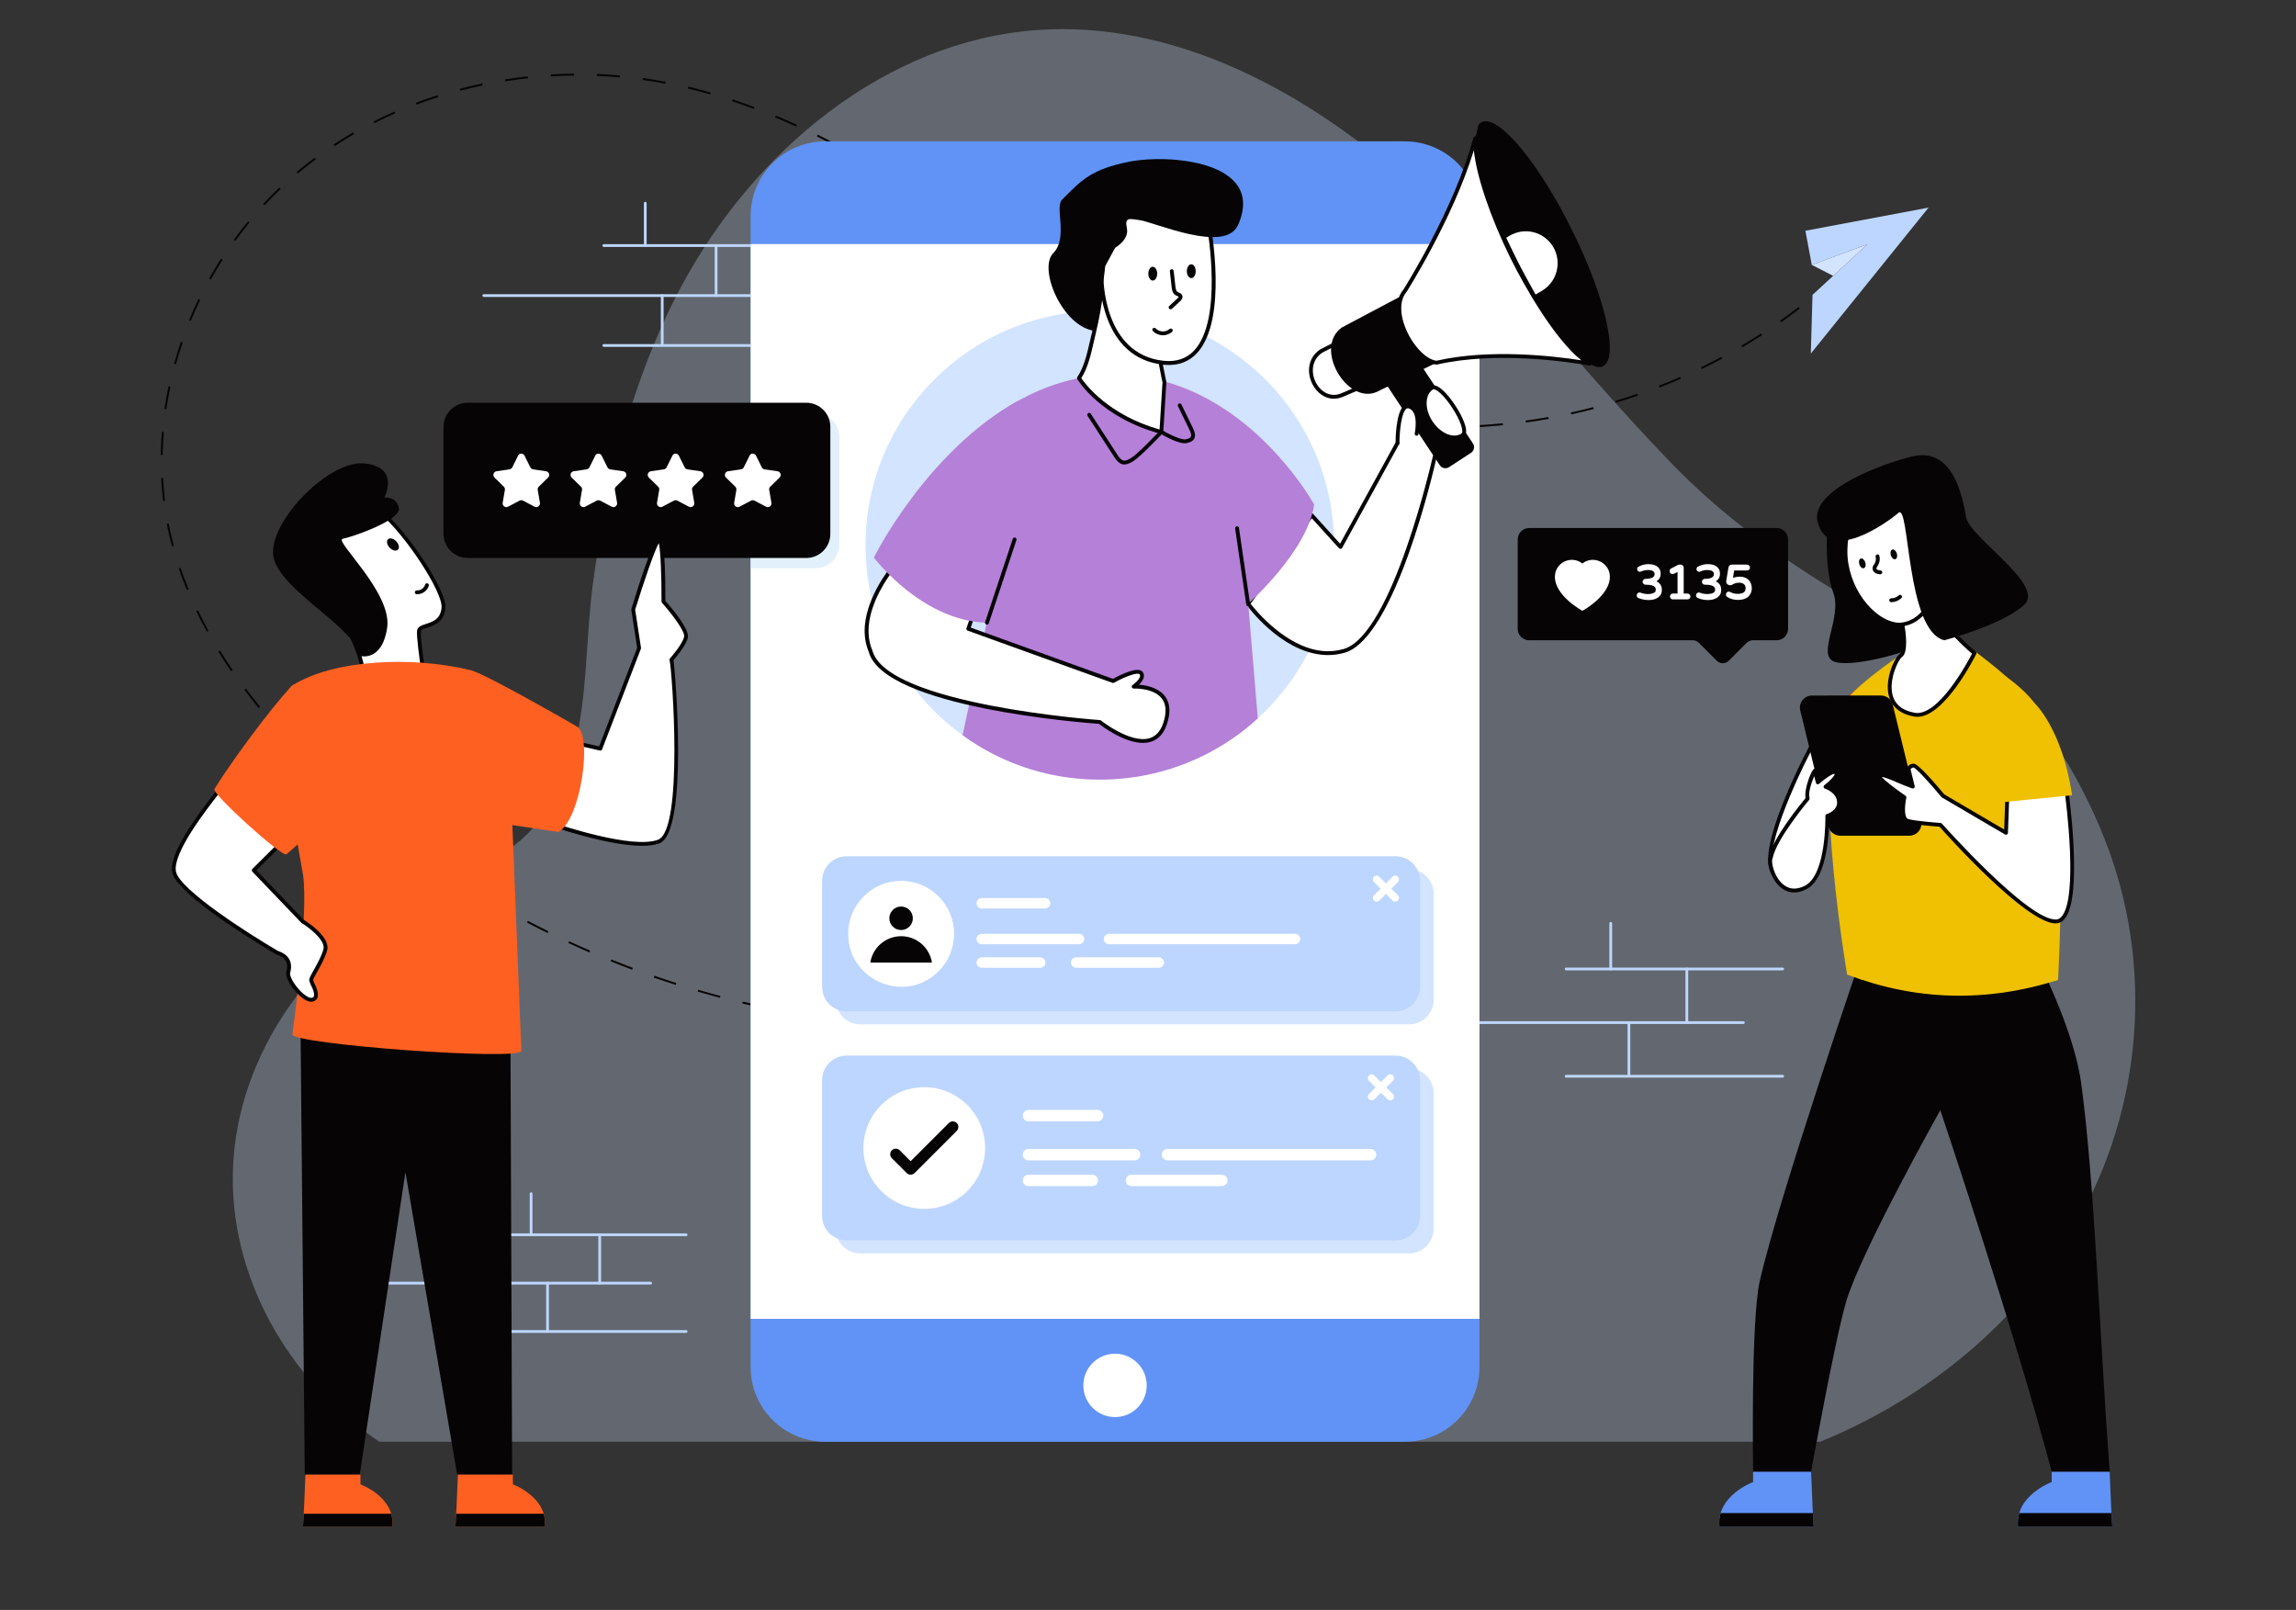 <?xml version="1.0" encoding="utf-8"?>
<!-- Generator: Adobe Illustrator 26.0.3, SVG Export Plug-In . SVG Version: 6.00 Build 0)  -->
<svg version="1.1" id="Layer_1" xmlns="http://www.w3.org/2000/svg" xmlns:xlink="http://www.w3.org/1999/xlink" x="0px" y="0px"
	 viewBox="0 0 5000 3505.9" style="enable-background:new 0 0 5000 3505.9;" xml:space="preserve">
<rect x="0" y="0" width="5000" height="3505.9" fill="#333333" stroke="none"/>
<style type="text/css">
	.st0{opacity:0.3;}
	.st1{fill:#D2E4FF;}
	.st2{fill:#060405;}
	.st3{fill:#BDD6FF;}
	.st4{fill:#6193F6;}
	.st5{fill:#FFFFFF;}
	.st6{fill:#B580D8;}
	.st7{fill:#FFD964;}
	.st8{fill:#FF1A35;}
	.st9{fill:#EFC102;}
	.st10{opacity:0.5;}
	.st11{fill:#C6E2FA;}
	.st12{fill:#FE6021;}
</style>
<g id="Social_Media_Marketing">
	<g>
		<g class="st0">
			<g>
				<path class="st1" d="M4520.6,2665.9c-119.8,208.5-320.4,377.4-556.8,473.7H826.2c-203.4-136.5-327.9-366.5-318.8-596.1
					c9.6-245.6,171.6-481.6,410.3-598.2c68-33.1,142.2-57.7,200.8-103.1c176.5-136.8,146.3-373.3,172.6-570.2
					c30-224.4,85.5-448,192.8-648.7c157-293.5,444.6-535.1,776.7-558c288.2-19.9,565.8,124.5,784.4,313.3
					c218.7,188.9,393.5,422.6,594.6,630c181.9,187.7,410.8,319.2,644.3,431.9c144.8,69.9,244.9,249.3,299.2,386.2
					C4690.7,2098.2,4667.6,2410,4520.6,2665.9z"/>
			</g>
		</g>
		<g>
			<g>
				<path class="st2" d="M1838.9,2225.2c-8.3-1-16.7-2.1-25-3.2l0.6-4.2c8.3,1.1,16.6,2.2,25,3.2L1838.9,2225.2z"/>
			</g>
			<g>
				<path class="st2" d="M1764.2,2214.7c-16.5-2.6-33.1-5.5-49.5-8.6l0.8-4.1c16.3,3,33,5.9,49.4,8.6L1764.2,2214.7z M1665.4,2196.3
					c-16.2-3.5-32.7-7.2-49-11.1l1-4.1c16.2,3.9,32.7,7.6,48.9,11.1L1665.4,2196.3z M1567.8,2172.9c-16.1-4.3-32.4-8.9-48.4-13.5
					l1.2-4c15.9,4.7,32.2,9.2,48.3,13.5L1567.8,2172.9z M1471.4,2144.7c-15.9-5.1-31.9-10.4-47.6-15.9l1.4-4
					c15.7,5.5,31.7,10.8,47.5,15.9L1471.4,2144.7z M1376.6,2111.6c-15.5-5.8-31.3-12-46.8-18.3l1.6-3.9
					c15.5,6.3,31.2,12.4,46.7,18.2L1376.6,2111.6z M1283.5,2074c-15.3-6.6-30.7-13.5-45.8-20.5l1.8-3.8c15.1,7,30.5,13.9,45.7,20.5
					L1283.5,2074z M1192.4,2031.8c-15-7.4-30-15.1-44.7-22.8l2-3.7c14.7,7.7,29.7,15.4,44.7,22.7L1192.4,2031.8z M1103.5,1985.1
					c-14.6-8.1-29.2-16.5-43.6-25l2.1-3.6c14.3,8.4,28.9,16.8,43.5,24.9L1103.5,1985.1z M1017,1934.1c-14.2-8.8-28.4-18-42.3-27.1
					l2.3-3.5c13.8,9.1,28,18.2,42.2,27L1017,1934.1z M933.1,1878.8c-13.6-9.5-27.4-19.3-40.9-29.2l2.5-3.4
					c13.4,9.9,27.2,19.7,40.8,29.1L933.1,1878.8z M852.1,1819.5c-13.2-10.2-26.5-20.7-39.3-31.2l2.6-3.3
					c12.8,10.5,26.1,20.9,39.3,31.1L852.1,1819.5z M774.2,1756.1c-12.6-10.8-25.3-22-37.7-33.2l2.8-3.1c12.4,11.2,25,22.3,37.6,33.1
					L774.2,1756.1z M699.7,1688.8c-12.3-11.7-24.3-23.5-35.9-35.1l3-3c11.5,11.6,23.6,23.4,35.8,35L699.7,1688.8z M629,1617.5
					c-11.5-12.3-22.8-24.9-33.7-37.3l3.2-2.8c10.8,12.4,22.1,24.9,33.6,37.2L629,1617.5z M563,1541.7c-10.6-13.1-21-26.5-30.9-39.7
					l3.4-2.5c9.8,13.1,20.1,26.4,30.8,39.5L563,1541.7z M502.9,1461.2c-9.5-13.9-18.7-28.1-27.3-42.2l3.6-2.2
					c8.6,14,17.8,28.1,27.2,42L502.9,1461.2z M450.3,1375.5c-8.1-14.8-15.8-29.9-23-44.7l3.8-1.8c7.1,14.8,14.8,29.8,22.9,44.5
					L450.3,1375.5z M406.9,1284.9c-6.4-15.6-12.3-31.4-17.7-47.1l4-1.3c5.3,15.5,11.2,31.3,17.6,46.8L406.9,1284.9z M374.6,1189.7
					c-2.7-10-5.2-20.2-7.5-30.3c-1.4-6.2-2.7-12.5-3.9-18.7l4.1-0.8c1.2,6.2,2.5,12.4,3.9,18.6c2.2,10,4.7,20.1,7.4,30.1
					L374.6,1189.7z M355.3,1091.1c-2-16.5-3.5-33.4-4.4-50.1l4.2-0.2c0.9,16.7,2.3,33.4,4.3,49.8L355.3,1091.1z M354.2,990.7
					l-4.2-0.1c0.3-16.6,1.1-33.5,2.5-50.2l4.2,0.3C355.3,957.4,354.5,974.2,354.2,990.7z M3153,931.9c-10.2,0-20.5-0.1-30.5-0.4
					l0.1-4.2c16.5,0.4,33.4,0.5,50.1,0.2l0.1,4.2C3166.2,931.8,3159.6,931.9,3153,931.9z M3222.9,929.9l-0.2-4.2
					c16.5-0.9,33.3-2.2,49.9-3.9l0.4,4.2C3256.4,927.6,3239.5,928.9,3222.9,929.9z M3072.3,929.2c-16.7-1.1-33.5-2.6-50.1-4.4
					l0.5-4.2c16.5,1.8,33.2,3.3,49.9,4.4L3072.3,929.2z M3322.9,920.1l-0.6-4.2c16.5-2.3,33.1-4.9,49.5-7.8l0.7,4.1
					C3356.1,915.2,3339.4,917.8,3322.9,920.1z M2972.4,918.2c-16.5-2.6-33.2-5.5-49.5-8.8l0.8-4.1c16.2,3.2,32.8,6.2,49.3,8.7
					L2972.4,918.2z M3421.8,902.4l-0.9-4.1c16.3-3.6,32.6-7.5,48.7-11.7l1.1,4.1C3454.5,894.9,3438.1,898.8,3421.8,902.4z
					 M2873.9,898.5c-16.2-4-32.5-8.4-48.5-13.1l1.2-4c15.9,4.7,32.2,9.1,48.3,13.1L2873.9,898.5z M362.3,891.1l-4.2-0.6
					c2.4-16.4,5.4-33.1,8.9-49.5l4.1,0.9C367.7,858.2,364.8,874.8,362.3,891.1z M3519,877l-1.2-4c15.9-4.8,31.9-10,47.6-15.5l1.4,4
					C3551,866.9,3534.9,872.1,3519,877z M2777.5,870.1c-15.6-5.3-31.4-11-47.2-17.1l1.5-3.9c15.7,6,31.5,11.7,47,17L2777.5,870.1z
					 M3613.9,844l-1.5-3.9c15.5-6.1,31-12.5,46.3-19.2l1.7,3.8C3645.1,831.5,3629.4,837.9,3613.9,844z M2683.8,834.2
					c-15.1-6.4-30.6-13.3-45.9-20.3l1.8-3.8c15.3,7.1,30.7,13.9,45.8,20.3L2683.8,834.2z M3705.9,803.7l-1.8-3.8
					c15-7.3,30-14.9,44.6-22.8l2,3.7C3736,788.7,3721,796.4,3705.9,803.7z M383.1,793.3l-4-1.1c4.4-16,9.5-32.2,14.9-48l4,1.4
					C392.5,761.3,387.5,777.4,383.1,793.3z M2592.6,792.1c-14.6-7.3-29.7-15-44.7-23l2-3.7c15,8,30,15.7,44.6,22.9L2592.6,792.1z
					 M3794.5,756.2l-2.1-3.6c14.3-8.4,28.7-17.3,42.6-26.3l2.3,3.5C3823.2,738.8,3808.8,747.7,3794.5,756.2z M2503.8,745.1
					c-14.2-7.9-28.9-16.4-43.6-25l2.1-3.6c14.7,8.6,29.4,17,43.5,25L2503.8,745.1z M3878.9,701.7l-2.4-3.4
					c13.6-9.6,27.2-19.6,40.3-29.7l2.6,3.3C3906.1,682,3892.5,692,3878.9,701.7z M415.6,698.7l-3.9-1.6
					c6.3-15.4,13.2-30.8,20.5-45.9l3.8,1.8C428.8,668,421.9,683.4,415.6,698.7z M2417.1,694.3c-13.8-8.4-28.1-17.3-42.7-26.5
					l2.2-3.6c14.6,9.2,28.9,18.1,42.7,26.4L2417.1,694.3z M2332,640.9c-14.1-9.1-28.1-18.2-42.1-27.4l2.3-3.5
					c14,9.2,28,18.3,42.1,27.4L2332,640.9z M3958.5,640.4l-2.7-3.2c12.8-10.7,25.4-21.8,37.6-33l2.8,3.1
					C3984,618.4,3971.3,629.6,3958.5,640.4z M459.1,608.6l-3.7-2c8.1-14.6,16.8-29.1,25.8-43.2l3.5,2.3
					C475.8,579.7,467.2,594.1,459.1,608.6z M2248,585.8c-13.9-9.2-27.9-18.5-41.8-27.8l2.3-3.5c13.9,9.3,27.8,18.6,41.8,27.8
					L2248,585.8z M4032.5,572.5l-3-3c11.7-11.8,23.4-23.9,34.6-36.2l3.1,2.8C4056,548.4,4044.3,560.7,4032.5,572.5z M2164.5,530.1
					c-13.9-9.3-27.8-18.6-41.7-27.8l2.3-3.5c13.9,9.2,27.8,18.5,41.8,27.8L2164.5,530.1z M512.8,524.3l-3.4-2.5
					c9.8-13.5,20.1-26.9,30.7-39.8l3.2,2.7C532.9,497.5,522.6,510.8,512.8,524.3z M2080.9,474.8c-14-9.2-28-18.3-42-27.3l2.3-3.5
					c14,9,28.1,18.1,42.1,27.3L2080.9,474.8z M576.2,446.9l-3.1-2.8c11.4-12.3,23.2-24.3,35.3-35.8l2.9,3
					C599.3,422.7,587.5,434.7,576.2,446.9z M1996.6,420.6c-14.6-9.1-28.9-18-42.6-26.3l2.2-3.6c13.7,8.3,28.1,17.2,42.7,26.4
					L1996.6,420.6z M648.5,377.8l-2.7-3.2l4.7-3.9c11.3-9.3,22.9-18.5,34.8-27.3l2.5,3.4c-11.8,8.7-23.4,17.9-34.6,27.2L648.5,377.8
					z M1911,368.6c-14.7-8.6-29.3-17-43.5-24.8l2-3.7c14.1,7.9,28.8,16.3,43.5,24.9L1911,368.6z M1823.5,319.9
					c-15-7.9-30-15.6-44.6-22.8l1.9-3.8c14.6,7.2,29.6,14.9,44.7,22.8L1823.5,319.9z M728.8,318.1l-2.3-3.5
					c13.9-9.1,28.3-18,42.8-26.4l2.1,3.6C756.9,300.2,742.6,309,728.8,318.1z M1733.8,275.7c-15.3-7-30.8-13.8-45.8-20.1l1.6-3.9
					c15.1,6.3,30.6,13.1,46,20.1L1733.8,275.7z M815.4,268.1l-1.9-3.7c14.8-7.5,30.1-14.7,45.5-21.4l1.7,3.8
					C845.4,253.4,830.1,260.6,815.4,268.1z M1641.4,237.1c-15.7-5.9-31.6-11.6-47.2-16.7l1.3-4c15.6,5.2,31.5,10.9,47.3,16.8
					L1641.4,237.1z M907,227.8l-1.5-3.9C921,218,937,212.5,953,207.4l1.3,4C938.3,216.5,922.4,222,907,227.8z M1546.4,205.5
					c-16.1-4.6-32.4-8.9-48.5-12.8l1-4.1c16.1,3.9,32.5,8.2,48.6,12.8L1546.4,205.5z M1002.3,197.5l-1.1-4.1
					c16.1-4.2,32.5-8.1,48.9-11.5l0.9,4.1C1034.7,189.4,1018.3,193.3,1002.3,197.5z M1448.9,182.2c-16.3-3.1-32.9-5.8-49.4-8.1
					l0.6-4.2c16.6,2.3,33.3,5,49.6,8.1L1448.9,182.2z M1100.3,177l-0.7-4.1c16.5-2.6,33.2-4.8,49.8-6.6l0.5,4.2
					C1133.3,172.2,1116.7,174.4,1100.3,177z M1349.8,168.5c-16.5-1.5-33.3-2.5-50-3.2l0.2-4.2c16.7,0.7,33.6,1.7,50.2,3.2
					L1349.8,168.5z M1199.8,166.3l-0.2-4.2c16.6-1,33.5-1.5,50.2-1.7l0,4.2C1233.1,164.7,1216.3,165.3,1199.8,166.3z"/>
			</g>
			<g>
				<path class="st2" d="M4101,497.5l-3.2-2.7c5.4-6.4,10.7-12.9,15.9-19.5l3.3,2.6C4111.6,484.5,4106.3,491.1,4101,497.5z"/>
			</g>
		</g>
		<g>
			<g>
				<g>
					<g>
						<g>
							<path class="st3" d="M3882.1,2113h-471.5c-1.7,0-3-1.4-3-3s1.4-3,3-3h471.5c1.7,0,3,1.4,3,3S3883.8,2113,3882.1,2113z"/>
						</g>
					</g>
				</g>
				<g>
					<g>
						<g>
							<path class="st3" d="M3882.1,2346.7h-471.5c-1.7,0-3-1.4-3-3s1.4-3,3-3h471.5c1.7,0,3,1.4,3,3S3883.8,2346.7,3882.1,2346.7z"
								/>
						</g>
					</g>
				</g>
				<g>
					<g>
						<g>
							<path class="st3" d="M3796.5,2229.9h-666.9c-1.7,0-3-1.4-3-3c0-1.7,1.4-3,3-3h666.9c1.7,0,3,1.4,3,3
								C3799.5,2228.5,3798.2,2229.9,3796.5,2229.9z"/>
						</g>
					</g>
				</g>
				<g>
					<g>
						<g>
							<path class="st3" d="M3507.7,2113c-1.7,0-3-1.4-3-3v-99.3c0-1.7,1.4-3,3-3s3,1.4,3,3v99.3
								C3510.7,2111.6,3509.3,2113,3507.7,2113z"/>
						</g>
					</g>
				</g>
				<g>
					<g>
						<g>
							<path class="st3" d="M3673.4,2229.9c-1.7,0-3-1.4-3-3V2110c0-1.7,1.4-3,3-3s3,1.4,3,3v116.9
								C3676.5,2228.5,3675.1,2229.9,3673.4,2229.9z"/>
						</g>
					</g>
				</g>
				<g>
					<g>
						<g>
							<path class="st3" d="M3547.3,2342.8c-1.7,0-3-1.4-3-3v-113c0-1.7,1.4-3,3-3s3,1.4,3,3v113
								C3550.4,2341.5,3549,2342.8,3547.3,2342.8z"/>
						</g>
					</g>
				</g>
			</g>
			<g>
				<g>
					<g>
						<g>
							<path class="st3" d="M1494.1,2691.9h-424.9c-1.7,0-3-1.4-3-3s1.4-3,3-3h424.9c1.7,0,3,1.4,3,3S1495.7,2691.9,1494.1,2691.9z"
								/>
						</g>
					</g>
				</g>
				<g>
					<g>
						<g>
							<path class="st3" d="M1494.1,2902.5h-424.9c-1.7,0-3-1.4-3-3s1.4-3,3-3h424.9c1.7,0,3,1.4,3,3S1495.7,2902.5,1494.1,2902.5z"
								/>
						</g>
					</g>
				</g>
				<g>
					<g>
						<g>
							<path class="st3" d="M1416.9,2797.2h-601c-1.7,0-3-1.4-3-3s1.4-3,3-3h601c1.7,0,3,1.4,3,3S1418.6,2797.2,1416.9,2797.2z"/>
						</g>
					</g>
				</g>
				<g>
					<g>
						<g>
							<path class="st3" d="M1156.6,2691.9c-1.7,0-3-1.4-3-3v-89.5c0-1.7,1.4-3,3-3s3,1.4,3,3v89.5
								C1159.7,2690.5,1158.3,2691.9,1156.6,2691.9z"/>
						</g>
					</g>
				</g>
				<g>
					<g>
						<g>
							<path class="st3" d="M1306,2797.2c-1.7,0-3-1.4-3-3v-105.3c0-1.7,1.4-3,3-3s3,1.4,3,3v105.3
								C1309,2795.8,1307.7,2797.2,1306,2797.2z"/>
						</g>
					</g>
				</g>
				<g>
					<g>
						<g>
							<path class="st3" d="M1192.4,2899c-1.7,0-3-1.4-3-3v-101.8c0-1.7,1.4-3,3-3s3,1.4,3,3V2896
								C1195.4,2897.6,1194,2899,1192.4,2899z"/>
						</g>
					</g>
				</g>
			</g>
		</g>
		<g>
			<g>
				<g>
					<g>
						<path class="st3" d="M1753.5,537.8h-438.6c-1.7,0-3-1.4-3-3s1.4-3,3-3h438.6c1.7,0,3,1.4,3,3S1755.2,537.8,1753.5,537.8z"/>
					</g>
				</g>
			</g>
			<g>
				<g>
					<g>
						<path class="st3" d="M1753.5,755.3h-438.6c-1.7,0-3-1.4-3-3s1.4-3,3-3h438.6c1.7,0,3,1.4,3,3S1755.2,755.3,1753.5,755.3z"/>
					</g>
				</g>
			</g>
			<g>
				<g>
					<g>
						<path class="st3" d="M1673.9,646.6h-620.4c-1.7,0-3-1.4-3-3c0-1.7,1.4-3,3-3h620.4c1.7,0,3,1.4,3,3
							C1676.9,645.2,1675.5,646.6,1673.9,646.6z"/>
					</g>
				</g>
			</g>
			<g>
				<g>
					<g>
						<path class="st3" d="M1405.2,537.8c-1.7,0-3-1.4-3-3v-92.4c0-1.7,1.4-3,3-3s3,1.4,3,3v92.4
							C1408.2,536.5,1406.9,537.8,1405.2,537.8z"/>
					</g>
				</g>
			</g>
			<g>
				<g>
					<g>
						<path class="st3" d="M1559.4,646.6c-1.7,0-3-1.4-3-3V534.8c0-1.7,1.4-3,3-3s3,1.4,3,3v108.7
							C1562.4,645.2,1561.1,646.6,1559.4,646.6z"/>
					</g>
				</g>
			</g>
			<g>
				<g>
					<g>
						<path class="st3" d="M1442.1,751.6c-1.7,0-3-1.4-3-3V643.5c0-1.7,1.4-3,3-3c1.7,0,3,1.4,3,3v105.1
							C1445.1,750.3,1443.8,751.6,1442.1,751.6z"/>
					</g>
				</g>
			</g>
		</g>
		<g>
			<g>
				<g>
					<g>
						<g>
							<path class="st4" d="M3059.2,3139.6h-1262c-89.8,0-162.6-72.8-162.6-162.6V470.4c0-89.8,72.8-162.6,162.6-162.6h1262
								c89.8,0,162.6,72.8,162.6,162.6V2977C3221.8,3066.8,3149,3139.6,3059.2,3139.6z"/>
						</g>
						<g>
							<rect x="1634.6" y="531.5" class="st5" width="1587.2" height="2340.5"/>
						</g>
						<g>
							<path class="st1" d="M3068.7,2230.7H1873.4c-29.5,0-53.4-23.9-53.4-53.4v-231.1c0-29.5,23.9-53.4,53.4-53.4h1195.3
								c29.5,0,53.4,23.9,53.4,53.4v231.1C3122,2206.8,3098.1,2230.7,3068.7,2230.7z"/>
						</g>
					</g>
					<g>
						<ellipse class="st5" cx="2428.2" cy="3016.9" rx="69" ry="69"/>
					</g>
				</g>
				<g>
					<g>
						<g>
							<g>
								<path class="st1" d="M2905.3,1187.5c0,149.3-64.1,283.6-166.2,376.8c-13.1,12-26.8,23.3-41,33.9
									c-79.5,58.7-176.5,94.8-281.8,99.1c-3.5,0.2-7,0.3-10.5,0.3c-3.6,0.1-7.1,0.1-10.6,0.1c-6.1,0-12-0.1-18.1-0.3
									c-90-3.1-174.1-29.5-246.2-73.3c-11.9-7.2-23.5-14.9-34.7-23.1c-128.1-92.6-211.3-243.3-211.3-413.4
									c0-281.9,228.5-510.4,510.3-510.4S2905.3,905.6,2905.3,1187.5z"/>
							</g>
							<g>
								<g>
									<g>
										<g>
											<g>
												<path class="st5" d="M3085,944.7"/>
											</g>
										</g>
										<g>
											<g>
												<path class="st5" d="M3085.4,914.9l0.3-0.3c0,0,24.3-90,54.2-26.3c29.7,63.6-15,103.5-15,103.5s-87.2,393.6-198,425.7
													c-16.6,4.8-33,5.9-48.7,4.2c-89.2-9.3-160.2-106.7-160.2-106.7l138.3-192.9l5.5,6.1l57.2,63l124.2-226.2l0.1-0.1"/>
											</g>
											<g>
												<path class="st2" d="M2892.1,1426.5c-4.8,0-9.5-0.3-14.3-0.8c-90-9.3-160.2-104.3-163.1-108.4c-1.1-1.5-1.1-3.4,0-4.9
													l138.3-192.9c0.7-1,1.9-1.7,3.2-1.7c1.3-0.1,2.5,0.4,3.4,1.4l58.7,64.7l121.3-221c0.2-0.4,0.5-0.7,0.8-1
													c1.7-1.6,4.4-1.6,6,0c1.5,1.5,1.6,3.8,0.4,5.4l-124,225.8c-0.7,1.2-1.8,2-3.2,2.1c-1.3,0.2-2.7-0.3-3.6-1.3l-59.2-65.2
													l-133.4,186.1c11.6,14.9,76.9,94.4,155.4,102.6c15.8,1.8,31.7,0.4,47.1-4c107.2-31.1,194.2-418.7,195.1-422.6
													c0.2-0.9,0.6-1.6,1.3-2.2c1.7-1.5,41.9-38.6,14-98.6c-6.4-13.6-12.9-20.7-18.7-20.3c-11.3,1-22.9,28.7-27.6,46
													c-0.1,0.5-0.4,1-0.7,1.4c-1.4,1.9-4.1,2.4-6,1c-1.7-1.3-2.3-3.6-1.2-5.4c2.1-7.7,14.8-49.7,34.8-51.4
													c9.8-0.9,18.7,7.3,27.1,25.1c28.1,60.1-8.2,100.6-15,107.4c-6.4,28.6-90.8,395.8-200.7,427.6
													C2916.2,1424.8,2904.2,1426.5,2892.1,1426.5z"/>
											</g>
										</g>
										<g>
											<g>
												<path class="st6" d="M2737.5,1545.3l1.6,19c-13.1,12-26.8,23.3-41,33.9c-79.5,58.7-176.5,94.8-281.8,99.1
													c-3.5,0.2-7,0.3-10.5,0.3c-3.6,0.1-7.1,0.1-10.6,0.1c-6.1,0-12-0.1-18.1-0.3c-90-3.1-174.1-29.5-246.2-73.3
													c-11.9-7.2-23.5-14.9-34.7-23.1l47.4-220.3l8-39.6c-7.2-0.1-14.5-0.5-21.6-1.5c-3.6-0.5-7.2-1-10.6-1.6
													c-77.7-13.1-140.9-65.1-176.1-100.4c-19.5-19.5-30.3-33.9-30.3-33.9s110.5-223.6,304.9-331.2
													c28.7-15.9,59.3-29.4,91.7-39c40.3-12.2,83.6-18.8,129.2-17.5c37,1.2,71.9,7.2,104.2,16.7
													c167.8,49.3,273.4,194.2,307.1,246.6c7.6,12,11.7,19.2,11.7,19.2c-13.5,100.9-143.6,216.3-143.6,216.3l0.2,1.2
													L2737.5,1545.3z"/>
											</g>
										</g>
										<g>
											<g>
												<path class="st5" d="M2536.9,1576.4c-29.1,86.1-142-4.2-142-4.2s-466.4-32.3-499.1-154c-7.7-18.1-9.8-37.1-8.2-55.7
													c5.6-65.1,55.5-125,55.5-125c35.2,35.3,98.4,87.3,175.9,100.6h0.2l-7,20.6l-3.5,10.6L2424,1483c0,0,52.1-29.3,61-17.1
													c8.9,12.2-16.2,29.3-16.2,29.3S2566.2,1490.3,2536.9,1576.4z"/>
											</g>
											<g>
												<path class="st2" d="M2489.1,1617.8c-40.6,0-87.9-35.4-95.8-41.5c-32.6-2.3-469-35.8-501.5-157
													c-7.2-16.9-10.1-36.3-8.4-57.1c5.7-65.7,54.4-124.9,56.5-127.4c0.8-0.9,1.9-1.5,3-1.5c1.1,0,2.3,0.4,3.2,1.2
													c38.2,38.3,99.4,86.7,173.7,99.4c1.4,0,2.4,0.6,3.1,1.7c0.8,1.1,0.7,2.5,0.3,3.8l-9.2,27.3l309.7,111.6
													c14.7-8.1,54.9-28.5,64.7-15c2.3,3.2,3.2,6.9,2.5,10.9c-1.1,6.3-6,12.4-10.7,16.9c15.4,1.1,42.3,5.9,56.8,25.1
													c11.4,15.1,12.7,35.7,3.9,61.5c-6.8,20.2-18.7,32.9-35.3,37.8C2500.3,1617.1,2494.8,1617.8,2489.1,1617.8z
													 M1943.6,1243.8c-10.5,13.8-47,65-51.7,119.1c-1.6,19.4,1,37.5,7.9,53.7c31.7,118,490.8,151.2,495.5,151.5
													c0.8,0.1,1.7,0.4,2.3,0.9c0.6,0.5,64.2,50.7,105.6,38.6c13.8-4.1,23.8-15,29.8-32.5c0,0,0,0,0,0
													c7.8-22.9,6.9-41-2.7-53.7c-17.9-23.8-60.9-22.1-61.3-22c-1.8,0-3.6-1.1-4.2-2.9c-0.6-1.8,0.1-3.7,1.6-4.8
													c4.1-2.8,14.9-11.6,16.2-18.8c0.3-1.7,0-3.2-1-4.5c-3.5-4.8-29.5,3.7-55.5,18.3c-1.1,0.6-2.3,0.7-3.5,0.3l-315.3-113.7
													c-2.1-0.8-3.3-3.1-2.6-5.3l9-26.5C2041.5,1327.5,1982,1281.6,1943.6,1243.8z"/>
											</g>
										</g>
									</g>
									<g>
										<g>
											<path class="st5" d="M2963.9,719.8l-86.4,44.3c-50.7,33.6-8.3,119.1,45.5,95.9l89.1-38L2963.9,719.8z"/>
										</g>
										<g>
											<path class="st2" d="M2904.7,868.3c-20.3,0-36.9-13.6-45.9-30.3c-12.7-23.5-13-57.8,16.5-77.3l86.8-44.6
												c1-0.5,2.2-0.6,3.3-0.2c1.1,0.4,2,1.2,2.4,2.2l48.2,102.2c0.5,1,0.5,2.2,0.1,3.3s-1.2,1.9-2.3,2.4l-89.1,38
												C2917.7,866.9,2911,868.3,2904.7,868.3z M2962,725.6l-82.5,42.4c-24.7,16.4-24.3,45.8-13.4,66.1
												c10.1,18.6,31.1,32.7,55.3,22.2l85.1-36.3L2962,725.6z"/>
										</g>
										<g>
											<path class="st7" d="M3179.3,970.4l-40,26.1c-5.5,3.5-13,2-16.7-3.5l-77.5-117.2l-22-33.4c-3.5-5.5-2-13,3.5-16.5
												l40-26.1c5.7-3.7,13.3-2.2,16.9,3.3l27.3,41.2l72.4,109.3C3186.8,959.2,3185.2,966.7,3179.3,970.4z"/>
										</g>
										<g>
											<path class="st2" d="M3490.2,797.8c-7.5,3.2-17.2,1.3-28.6-5.9c-35.3-19.7-87-84.3-136-170.5c-0.3-0.3-0.3-0.8-0.5-1.1
												c-10.8-19.1-21.8-39.1-32.1-60.3c-3.5-7.3-7-14.5-10.5-21.8c-0.3-0.3-0.3-0.8-0.5-1.1c-46.1-98.6-71.4-188.3-69.2-236
												c2.2-9.2,4.6-18.3,6.2-26.9c0-0.5,0-0.5,0-1.1c2.4-3.5,5.1-6.2,8.9-7.5c36.4-15.6,124.4,90.8,196.6,237.8
												C3497.2,649.9,3526.3,781.9,3490.2,797.8z"/>
										</g>
										<g>
											<path class="st2" d="M3203.2,986.2l-47.8,31.2c-6.6,4.2-15.5,2.3-19.9-4.2l-92.6-139.9l-26.2-39.8
												c-4.2-6.6-2.3-15.5,4.2-19.7l47.8-31.2c6.8-4.5,15.9-2.6,20.2,4l32.6,49.2l86.5,130.5
												C3212.1,972.8,3210.3,981.7,3203.2,986.2z"/>
										</g>
										<g>
											<g>
												<path class="st5" d="M3359.9,637.1l-17.4,10.2c-17-30.1-34.3-61.5-50.5-95c-5.5-11.4-11-22.9-16.5-34.3
													c-0.4-0.4-0.4-1.3-0.8-1.7l10.6-6.4c35.2-20.8,79.7-9.3,100.9,25.9C3407,571.4,3394.7,616.7,3359.9,637.1z"/>
											</g>
											<g>
												<path class="st2" d="M3338.9,649.3c-16.6-29.4-34.1-61-50.6-95.2l-16.3-33.9c-2.4-3.5-1.5-6.3,0.6-7.5l10.6-6.4
													c37.3-22,84.2-10,106.7,27.3c21.8,37.4,9.3,85.4-27.8,107.1l-17.4,10.2C3342.6,652.1,3340,651.3,3338.9,649.3z
													 M3280.1,517.8l15.7,32.6c15.7,32.6,32.4,62.8,48.2,91l13.7-8c0,0,0,0,0,0c33.1-19.4,44.2-62.3,24.8-95.6
													c-20-33.3-61.9-44-95.2-24.4L3280.1,517.8z M3271.7,519.2C3271.7,519.2,3271.7,519.2,3271.7,519.2
													C3271.7,519.2,3271.7,519.2,3271.7,519.2z"/>
											</g>
										</g>
									</g>
									<g>
										<g>
											<path class="st5" d="M3185,947.7c-19.8,12.8-50.9,0.1-69.3-28.4s-17.3-61.9,2.5-74.7
												C3138.1,831.7,3204.9,934.8,3185,947.7z"/>
										</g>
										<g>
											<path class="st2" d="M3167.6,956.9c-19.2,0-41-13.1-55.4-35.3c-9.4-14.5-14.3-30.7-13.8-45.7
												c0.5-15.5,6.7-27.9,17.5-34.9c2.8-1.8,7.6-3.1,14.9,0.6c23,11.8,60.7,69.9,62,95.7c0.4,8.2-2.8,12.1-5.5,13.9
												C3181.4,955.1,3174.7,956.9,3167.6,956.9z M3122.2,847.7c-0.7,0-1.3,0.1-1.7,0.4c-8.4,5.4-13.2,15.4-13.7,28.1
												c-0.5,13.3,4,27.8,12.4,40.8c17.2,26.5,45.7,38.7,63.5,27.2l2.3,3.5l-2.3-3.5c2-1.3,2.9-6.9-0.9-18.5
												c-3.5-10.4-10.3-23.9-18.8-36.9c-8.4-13-17.9-24.8-26-32.2C3129.8,850,3124.9,847.7,3122.2,847.7z"/>
										</g>
									</g>
								</g>
							</g>
						</g>
					</g>
					<g>
						<path class="st6" d="M2217.6,872.5c-200.6,111-314.6,341.7-314.6,341.7s11.2,14.8,31.3,34.9c36.4,36.4,101.6,90.1,181.7,103.6
							c3.6,0.7,7.2,1.2,11,1.7c7.2,1,14.8,1.4,22.2,1.5"/>
					</g>
					<g>
						<path class="st2" d="M2149.3,1360.2c-0.4,0-0.9-0.1-1.3-0.2c-2.2-0.7-3.4-3.1-2.7-5.3l60.2-181.3c0.7-2.2,3.1-3.4,5.3-2.7
							c2.2,0.7,3.4,3.1,2.7,5.3l-60.2,181.3C2152.7,1359.1,2151,1360.2,2149.3,1360.2z"/>
					</g>
					<g>
						<g>
							<path class="st5" d="M3043.3,964.9c0,0,0-88.4,26.2-79.4c26.2,9,15.5,59.3,15.5,59.3"/>
						</g>
						<g>
							<path class="st2" d="M3043.3,969.1L3043.3,969.1c-2.3,0-4.2-1.9-4.2-4.2c0-7,0.5-68.6,18.7-81.6c3.9-2.8,8.4-3.4,13-1.8
								c29.3,10.1,18.7,61.9,18.3,64.1c-0.5,2.3-2.7,3.7-5,3.2c-2.3-0.5-3.7-2.7-3.2-5c0.1-0.5,9.6-46.7-12.8-54.4
								c-2.1-0.7-3.8-0.5-5.4,0.7c-11,7.9-15.1,50-15.1,74.7C3047.5,967.2,3045.6,969.1,3043.3,969.1z"/>
						</g>
					</g>
					<g>
						<path class="st2" d="M3060.2,640L2922,713.2c-61.6,44.4,10.7,167.8,75.6,140.5l130.8-64L3060.2,640z"/>
					</g>
					<g>
						<path class="st5" d="M3461.6,791.9c-60.9-10.8-210.1-30.2-332.9-2.2c-17.8-1.1-38.8-18.6-54.9-42.3
							c-24.5-35.8-38.2-86.5-14-114.5c0,0,111-174,153-331.8c-2.4,51.4,27.2,151.1,80.3,258.8
							C3323.8,622.3,3400.9,758.4,3461.6,791.9z"/>
					</g>
					<g>
						<path class="st2" d="M3461.6,796.1c-0.2,0-0.5,0-0.7-0.1c-45-8-202-31.7-331.3-2.2c-0.4,0.1-0.8,0.1-1.2,0.1
							c-18.3-1.1-40.1-17.6-58.2-44.1c-24.9-36.4-39.8-89.4-13.7-119.6c0.7-1.2,110.7-174.8,152.1-330.2c0.5-2.1,2.6-3.4,4.7-3.1
							c2.1,0.3,3.6,2.2,3.5,4.3c-2.5,52.5,28.9,153.3,79.8,256.8c30.3,61.3,107.2,197.1,166.9,230.1c1.8,1,2.6,3.1,1.9,5.1
							C3465,795,3463.4,796.1,3461.6,796.1z M3209.6,327.4c-46,149.6-145.2,306.2-146.3,307.9c-22.6,26.1-10,74.9,13.9,109.8
							c16.2,23.7,35.7,39.1,51.2,40.4c116.4-26.4,254.4-10.3,315.2-0.9c-57.5-45.9-121.8-156.8-154.4-222.8
							C3245.2,472.4,3215.7,384.6,3209.6,327.4z"/>
					</g>
					<g>
						<path class="st2" d="M2718.1,1320.2c-2,0-3.8-1.5-4.1-3.6l-24.2-165.7c-0.3-2.3,1.3-4.4,3.5-4.8c2.3-0.3,4.4,1.3,4.8,3.5
							l24.2,165.7c0.3,2.3-1.3,4.4-3.5,4.8C2718.6,1320.2,2718.3,1320.2,2718.1,1320.2z"/>
					</g>
					<g>
						<g>
							<path class="st5" d="M2349.6,823.5c0,0,49.3,82.2,179.4,117.2l6.7-108.7c0,0-12.5-54.4-16.6-101.7
								c-4-45.6-108-144.4-115.1-150.4h-0.1c-0.1-0.1-0.3-0.3-0.3-0.3s-3.4,70.1-20.4,140.6C2373.9,758.1,2368.3,795.9,2349.6,823.5
								z"/>
						</g>
						<g>
							<path class="st2" d="M2529,944.9c-0.4,0-0.7,0-1.1-0.1C2397.7,909.7,2348.1,829,2346,825.6c-0.8-1.4-0.8-3.2,0.1-4.5
								c14.6-21.6,21.1-50,27.9-80c1.6-7.2,3.3-14.5,5.1-21.7c16.7-69.4,20.3-139.2,20.3-139.9c0.1-1.7,1.1-3.1,2.7-3.7
								c1.4-0.5,2.9-0.3,4.1,0.6c0.2,0.1,0.4,0.2,0.6,0.4c1.1,0.9,112.3,103.5,116.6,153.2c4,46.5,16.4,100.5,16.5,101.1
								c0.1,0.4,0.1,0.8,0.1,1.2l-6.7,108.7c-0.1,1.3-0.7,2.4-1.7,3.1C2530.8,944.6,2529.9,944.9,2529,944.9z M2354.7,823.5
								c8.8,12.9,58.9,80.2,170.5,111.8l6.4-102.9c-1.4-6.1-12.7-57.2-16.6-101.6c-3.3-38.1-83.5-119.2-107.7-142.1
								c-1.5,21-6.6,77-20,132.7c-1.8,7.2-3.4,14.4-5,21.6C2375.5,772.8,2369.1,800.9,2354.7,823.5z"/>
						</g>
					</g>
					<g>
						<g>
							<path class="st5" d="M2398.6,600.6c0,0-3.6,174.6,135.1,189.3c158.9,16.9,97.7-304.9,97.7-304.9l-104-81l-122.2,27
								l-55.6,82.5L2398.6,600.6z"/>
						</g>
						<g>
							<path class="st2" d="M2545.4,794.8c-4,0-8-0.2-12.2-0.7c-134.8-14.3-138.8-176.8-138.9-192.4l-48.4-86.1
								c-0.8-1.4-0.7-3.1,0.2-4.4l55.6-82.5c0.6-0.9,1.5-1.5,2.6-1.8l122.2-27c1.2-0.3,2.5,0,3.5,0.8l104,81
								c0.8,0.6,1.4,1.5,1.5,2.5c1.6,8.6,39.2,210.9-28.5,284.4C2591,786,2570.3,794.8,2545.4,794.8z M2354.6,513.8l47.7,84.8
								c0.4,0.7,0.5,1.4,0.5,2.1c0,1.7-1.8,170.9,131.4,185c27.6,2.9,50-4.8,66.7-22.8c61.9-67.2,30.1-256.5,26.7-275.6l-101.1-78.8
								l-118.7,26.2L2354.6,513.8z"/>
						</g>
					</g>
					<g>
						<path class="st2" d="M2293.8,551.1c-33.7,33.9,19.6,159.7,89.3,169.3h0.1c17-70.6,23.6-140.6,23.6-140.6s21.3-40.1,22-40.5
							c0.7-0.3,30.7-17.7,25.2-42.7c-5.5-24.9,6.8-19.9,27-17.4c31.9,3.9,187.3,74.4,215.3,10.4c61-139.5-153.1-154.4-236.5-137.6
							c-83.4,16.6-104.1,39.7-147.1,83C2296.6,451.1,2326.4,518.3,2293.8,551.1z"/>
					</g>
					<g>
						<path class="st2" d="M2603.9,590.6c0,8.2-4.3,15-9.6,15c-5.3,0-9.7-6.8-9.7-15c0-8.3,4.3-15.1,9.7-15.1
							C2599.6,575.5,2603.9,582.3,2603.9,590.6z"/>
					</g>
					<g>
						<path class="st2" d="M2520,596c0,8.2-4.3,15-9.6,15c-5.3,0-9.7-6.8-9.7-15c0-8.3,4.3-15.1,9.7-15.1
							C2515.7,580.9,2520,587.7,2520,596z"/>
					</g>
					<g>
						<path class="st2" d="M2549.2,673.5c-1.1,0-2.3-0.5-3.1-1.3c-1.6-1.7-1.5-4.4,0.2-5.9l17.7-16.4c2.9-2.7,2.7-3.6,2.7-3.6
							c-0.2-0.5-2-1.3-3.1-1.7c-1.3-0.5-2.5-1.1-3.6-1.7c-7.1-4.3-8.1-13.4-8.6-18.3l-3.8-33.7c-0.3-2.3,1.4-4.4,3.7-4.6
							c2.3-0.3,4.4,1.4,4.6,3.7l3.8,33.7c0.6,5.1,1.5,10.1,4.6,12c0.8,0.5,1.6,0.8,2.5,1.2c2.8,1.2,6.6,2.7,7.9,7
							c1.8,5.9-3.3,10.7-5,12.3l-17.7,16.4C2551.2,673.2,2550.2,673.5,2549.2,673.5z"/>
					</g>
					<g>
						<path class="st2" d="M2532.5,730.1c-0.4,0-0.8,0-1.3,0c-7.7-0.3-15.2-3.7-20.6-9.2c-1.6-1.7-1.6-4.3,0.1-5.9
							c1.7-1.6,4.3-1.6,5.9,0.1c3.9,4,9.3,6.4,14.9,6.7c5.7,0.2,11.2-1.7,15.4-5.4c1.7-1.5,4.4-1.3,5.9,0.4c1.5,1.8,1.3,4.4-0.4,5.9
							C2547,727.4,2539.8,730.1,2532.5,730.1z"/>
					</g>
				</g>
				<g>
					<g>
						<path class="st3" d="M3039,2202.4H1843.7c-29.5,0-53.4-23.9-53.4-53.4V1918c0-29.5,23.9-53.4,53.4-53.4H3039
							c29.5,0,53.4,23.9,53.4,53.4v231.1C3092.4,2178.5,3068.5,2202.4,3039,2202.4z"/>
					</g>
					<g>
						<path class="st1" d="M3068.7,2729.4H1873.4c-29.5,0-53.4-23.9-53.4-53.4v-295.6c0-29.5,23.9-53.4,53.4-53.4h1195.3
							c29.5,0,53.4,23.9,53.4,53.4V2676C3122,2705.5,3098.1,2729.4,3068.7,2729.4z"/>
					</g>
					<g>
						<path class="st3" d="M3039,2701.1H1843.7c-29.5,0-53.4-23.9-53.4-53.4v-295.6c0-29.5,23.9-53.4,53.4-53.4H3039
							c29.5,0,53.4,23.9,53.4,53.4v295.6C3092.4,2677.2,3068.5,2701.1,3039,2701.1z"/>
					</g>
					<g>
						<path class="st5" d="M3033.3,2393.9c-3.3,3.3-8.5,3.3-11.7,0l-14.4-14.4l-14.4,14.4c-3.2,3.3-8.4,3.3-11.5,0
							c-3.3-3.2-3.3-8.4,0-11.5l14.4-14.4l-14.4-14.4c-3.3-3.2-3.3-8.4,0-11.6c3.3-3.3,8.3-3.3,11.5,0l14.4,14.4l14.4-14.4
							c3.2-3.3,8.4-3.3,11.7,0c3.1,3.1,3.1,8.4,0,11.6l-14.4,14.4l14.4,14.4C3036.5,2385.5,3036.5,2390.7,3033.3,2393.9z"/>
					</g>
					<g>
						<g>
							<path class="st5" d="M2077.7,2033.5c0,30-11.4,57.3-30.1,77.7c-71.2,78-200.5,26.5-200.5-77.7c0-63.7,51.6-115.3,115.3-115.3
								S2077.7,1969.8,2077.7,2033.5z"/>
						</g>
						<g>
							<circle class="st2" cx="1962.3" cy="1999.7" r="25.6"/>
						</g>
						<g>
							<path class="st2" d="M2029.5,2096.1c-5.1-32.5-33.2-57.4-67.1-57.4s-62,24.9-67.1,57.4H2029.5z"/>
						</g>
					</g>
					<g>
						<path class="st5" d="M2287.2,1967L2287.2,1967c0,6.3-5.1,11.4-11.4,11.4h-137.8c-6.3,0-11.4-5.1-11.4-11.4l0,0
							c0-6.3,5.1-11.4,11.4-11.4h137.8C2282.1,1955.7,2287.2,1960.8,2287.2,1967z"/>
					</g>
					<g>
						<path class="st5" d="M2361.1,2044.9L2361.1,2044.9c0,6.3-5.1,11.4-11.4,11.4h-211.7c-6.3,0-11.4-5.1-11.4-11.4l0,0
							c0-6.3,5.1-11.4,11.4-11.4h211.7C2356,2033.5,2361.1,2038.6,2361.1,2044.9z"/>
					</g>
					<g>
						<path class="st5" d="M2831.5,2044.9L2831.5,2044.9c0,6.3-5.1,11.4-11.4,11.4h-404.9c-6.3,0-11.4-5.1-11.4-11.4l0,0
							c0-6.3,5.1-11.4,11.4-11.4h404.9C2826.4,2033.5,2831.5,2038.6,2831.5,2044.9z"/>
					</g>
					<g>
						<path class="st5" d="M2276.6,2096.1L2276.6,2096.1c0,6.3-5.1,11.4-11.4,11.4h-127.2c-6.3,0-11.4-5.1-11.4-11.4l0,0
							c0-6.3,5.1-11.4,11.4-11.4h127.2C2271.5,2084.8,2276.6,2089.9,2276.6,2096.1z"/>
					</g>
					<g>
						<path class="st5" d="M2534.9,2096.1L2534.9,2096.1c0,6.3-5.1,11.4-11.4,11.4h-180c-6.3,0-11.4-5.1-11.4-11.4l0,0
							c0-6.3,5.1-11.4,11.4-11.4h180C2529.8,2084.8,2534.9,2089.9,2534.9,2096.1z"/>
					</g>
					<g>
						<path class="st5" d="M3044.2,1961.1c-3.3,3.3-8.5,3.3-11.7,0l-14.4-14.4l-14.4,14.4c-3.2,3.3-8.4,3.3-11.5,0
							c-3.3-3.2-3.3-8.4,0-11.5l14.4-14.4l-14.4-14.4c-3.3-3.2-3.3-8.4,0-11.6c3.3-3.3,8.3-3.3,11.5,0l14.4,14.4l14.4-14.4
							c3.2-3.3,8.4-3.3,11.7,0c3.1,3.1,3.1,8.4,0,11.6l-14.4,14.4l14.4,14.4C3047.4,1952.7,3047.4,1957.9,3044.2,1961.1z"/>
					</g>
				</g>
			</g>
			<g>
				<path class="st2" d="M2426.4,995l-58-89.4c-1.3-1.9-0.7-4.5,1.2-5.8c1.9-1.3,4.5-0.7,5.8,1.2l58,89.4c9.7,14.9,15,15.8,29.7,7
					c15.4-9.2,62.4-59.1,62.8-59.6c1.6-1.7,4.3-1.8,5.9-0.2c1.7,1.6,1.8,4.2,0.2,5.9c-2,2.1-48.3,51.2-64.6,61.1
					C2448.7,1015.9,2438.5,1013.6,2426.4,995z"/>
			</g>
			<g>
				<path class="st2" d="M2526.9,944.3c-2-1.2-2.6-3.8-1.5-5.8c1.2-2,3.8-2.6,5.8-1.5c14.4,8.6,41,21.6,50.8,19.7
					c11.7-2.3,15.7-5.7,8.3-20.9l-25-51.3c-1-2.1-0.2-4.6,1.9-5.6c2.1-1,4.6-0.2,5.6,1.9l25,51.3c8.7,17.7,5.5,29-14.2,32.9
					C2569.5,967.7,2539.1,951.6,2526.9,944.3z"/>
			</g>
		</g>
		<g>
			<g>
				<g>
					<g>
						<path class="st2" d="M4468,3205c-81-307.3-242.6-787.4-242.6-787.4s-173.2,308.8-205,416.8c-24.5,83.1-76.4,370.6-76.4,370.6
							h-126.2c0,0-5.5-327.8,14.5-415.6c42.3-185.9,228.1-727.6,228.1-727.6l367.6,9.2c0,0,87.2,163.2,104.2,287.9
							c29.1,213.1,40,548.1,62,846.1H4468z"/>
					</g>
					<g>
						<g>
							<path class="st5" d="M3948.1,1618.6c0,0-130.4,242.1-83.8,285.1c46.5,43,156-232,156-232L3948.1,1618.6z"/>
						</g>
						<g>
							<path class="st2" d="M3875.4,1912.4c-5.1,0-9.9-1.9-13.9-5.7c-48.4-44.7,77.6-280.1,83-290.1c0.6-1.1,1.6-1.8,2.8-2.1
								c1.2-0.3,2.4,0,3.4,0.7l72.2,53.1c1.5,1.1,2.1,3.2,1.4,4.9c-3.7,9.2-90.8,226.5-143.9,238.6
								C3878.7,1912.2,3877,1912.4,3875.4,1912.4z M3949.5,1624.8c-37,69.6-117.8,243-82.4,275.7c3.3,3.1,7,4.1,11.3,3.1
								c39.9-9.1,111-166.6,136.7-230.5L3949.5,1624.8z"/>
						</g>
					</g>
					<g>
						<path class="st8" d="M4051.9,1493.6c0,0-85.9,66.3-114,125.8l85.2,82.5l28.8-55.4V1493.6z"/>
					</g>
					<g>
						<path class="st9" d="M4465.4,1588.6c-22.7-67-163.3-169.2-163.3-169.2l-160.4,5c0,0-125.9,82.4-141.4,130.6
							c-49.2,152.9,22.2,567.3,22.2,567.3c148.6,56.5,301.6,61.6,459.3,11.7C4481.9,2134,4505.2,1705.7,4465.4,1588.6z"/>
					</g>
					<g>
						<path class="st2" d="M4007.6,1819.9h150.3c17.1,0,29.7-16,25.6-32.7l-61.6-252.5c-2.9-11.8-13.5-20.1-25.6-20.1H3946
							c-17.1,0-29.7,16-25.6,32.7l61.6,252.5C3984.8,1811.6,3995.4,1819.9,4007.6,1819.9z"/>
					</g>
					<g>
						<path class="st2" d="M3978.8,1160c0,0-5.4,79.3,13.8,131.6c19.2,52.3-35.5,132.2,0,148.4c35.5,16.2,164-20.4,173.1-30.6
							c9-10.2,10.2-73.3,10.2-73.3l-27.6-70.3l-91.3-113L3978.8,1160z"/>
					</g>
					<g>
						<g>
							<path class="st5" d="M4142.9,1359.8c0,0,10.7,58.1-3.4,67.7c-14.1,9.6-60,113.3,29.8,128.9
								c58.9,10.2,130.6-133.9,130.6-133.9s-94.5-77.4-98.7-136.8S4142.9,1359.8,4142.9,1359.8z"/>
						</g>
						<g>
							<path class="st2" d="M4175.3,1561c-2.3,0-4.5-0.2-6.7-0.6c-39.1-6.8-52-29.7-55.9-47.8c-7.7-35.7,13.4-81.2,24.4-88.7
								c8.2-5.5,5.9-40.4,1.6-63.4c-0.1-0.8-0.1-1.6,0.2-2.3c14.3-35.4,40.6-94.5,56.8-92c7.4,1.2,9,11.4,9.6,19.1
								c4,57,96.3,133.1,97.2,133.9c1.5,1.2,2,3.4,1.1,5.1C4300.7,1430.1,4234.9,1561,4175.3,1561z M4147.2,1360.2
								c2.2,12.5,9.7,60.5-5.4,70.7c-7.8,5.3-28,47.1-21,80c4.9,22.6,21.4,36.5,49.1,41.3c50.6,8.8,114.1-108.4,124.6-128.7
								c-15.7-13.3-93.7-82-97.6-137.6c-0.7-9.9-2.7-11.4-2.7-11.4C4187.6,1274.8,4166,1314,4147.2,1360.2z"/>
						</g>
					</g>
					<g>
						<g>
							<path class="st5" d="M4142.9,1359.8c54.6-7.6,80.9-72.1,80.8-150.8c-0.2-101.1-138.2-159.3-151.7-150.5
								c-13.5,8.8-64.7,89.6-50.7,170.8C4035.2,1310.6,4098.9,1365.9,4142.9,1359.8z"/>
						</g>
						<g>
							<path class="st2" d="M4136,1364.4c-45.9,0-105.3-55.4-118.9-134.4c-14.5-84.3,38.4-165.8,52.6-175.1
								c8.3-5.4,35.6,4.7,57.4,16.5c23.6,12.7,100.5,60.2,100.7,137.4c0.2,88.3-32.1,147.7-84.4,155l0,0
								C4141,1364.3,4138.6,1364.4,4136,1364.4z M4142.9,1359.8L4142.9,1359.8L4142.9,1359.8z M4076.3,1061.7c-1,0-1.7,0.1-2.1,0.3
								c-11.7,7.7-62.6,86.2-48.8,166.6c13.3,77.5,74.9,132.9,116.9,127c47.8-6.7,77.3-62.9,77.1-146.7
								c-0.1-60.5-50.6-101.7-80.6-120.8C4108.9,1069,4084.2,1061.7,4076.3,1061.7z"/>
						</g>
					</g>
					<g>
						<path class="st2" d="M4234.4,1394.3c0,0,128.4-34.2,174-77.5c45.7-43.3-119-146-126.8-190.5c-7.8-44.5-28.2-156.2-120.8-131.6
							c-92.5,24.6-218.8,80.3-202.5,142.4c24.1,91.9,151.4,1.2,176.1-20.4S4150.5,1374.5,4234.4,1394.3z"/>
					</g>
					<g>
						<g>
							<path class="st5" d="M3932.4,1932.5c50-25.6,46.8-155.8,46.8-155.8s27.5-8.1,25.5-31.5c-2.1-23.4-29.3-31.9-29.3-31.9
								s30.4-23.2,22.8-30.8c-7.6-7.6-39.7,21.3-39.7,21.3s-6.1-24.9-6.3-25.8c-0.2-0.8-21.4,41.3-15.7,61.1
								c0,0-72.3,85.7-80.4,128.6C3848.5,1882.6,3873.4,1962.5,3932.4,1932.5z"/>
						</g>
						<g>
							<path class="st2" d="M3907.2,1943.5c-14.9,0-26.1-7.3-33.7-14.9c-18.7-18.8-26.2-51-21.4-62.2
								c8.1-40.9,69.6-116.1,79.8-128.4c-3.5-19.8,13-62.2,19-64c2.2-0.6,4.6,0.6,5.2,2.8c0.2,0.6,2.9,11.8,4.7,19.3
								c13.4-11.3,32.2-24.5,40.2-16.6c1.8,1.8,2.6,4.1,2.4,6.7c-0.6,8.2-12.4,19.5-20.1,25.9c9,4.4,23.8,14.4,25.4,32.7
								c1.6,19.3-14.5,30.6-25.4,34.9c0.2,20.5-1.2,132-49.2,156.5c0,0,0,0,0,0C3924.2,1941.4,3915.1,1943.5,3907.2,1943.5z
								 M3950.9,1690.1c-5.7,13.1-13.8,35.8-10.3,47.8c0.4,1.3,0.1,2.8-0.8,3.9c-0.7,0.8-71.7,85.3-79.4,126.7
								c-0.1,0.4-0.2,0.8-0.4,1.1c-3.3,6.4,2,35.5,19.6,53.1c14.1,14.1,31.2,16.2,51,6.1c47.1-24.1,44.6-150.7,44.5-151.9
								c0-1.9,1.2-3.6,3-4.1c1-0.3,24.2-7.5,22.5-27.2c-1.8-20.4-26.1-28.2-26.4-28.3c-1.5-0.5-2.6-1.7-2.9-3.3
								c-0.3-1.5,0.3-3.1,1.6-4.1c13.6-10.3,23.2-21.7,22.4-24.5c-3.4-1.6-19.8,8.9-33.9,21.5c-1.1,1-2.6,1.3-4,0.9
								c-1.4-0.4-2.5-1.6-2.8-3C3954.4,1704.8,3952.6,1697,3950.9,1690.1z M3932.4,1932.5L3932.4,1932.5L3932.4,1932.5z"/>
						</g>
					</g>
					<g>
						<g>
							<path class="st5" d="M4371.7,1723.1l-3.2,90.6l-137.3-80.5c0,0-54.5-65.8-63.7-65.8c-9.2,0-11.3,8-11.3,8l9.2,37.6
								c0,0-8.9-3.4-17.4-6.5s-50.7-24.5-55-17.1c-4.3,7.3,54.4,47.1,54.4,47.1s-10.4,46.5,7.3,51.4c17.7,4.9,70.9,8.6,70.9,8.6
								s188.3,212.8,251.9,210.3c63.6-2.4,21.4-295.3,21.4-295.3L4371.7,1723.1z"/>
						</g>
						<g>
							<path class="st2" d="M4476.5,2010.8c-63.9,0-235.7-191.1-252.9-210.5c-9.4-0.7-53.7-4.1-70-8.6
								c-18.8-5.2-13.1-42.2-10.9-53.5c-59.5-40.6-55.2-47.9-53.4-51.1c4.5-7.7,19.2-2.8,50.5,11.2c4.3,1.9,7.7,3.4,9.6,4.1
								c3.5,1.3,7.1,2.6,10.1,3.7l-7.3-29.9c-0.2-0.7-0.2-1.4,0-2.1c1-3.9,5.5-11.1,15.3-11.1c0,0,0,0,0,0
								c9.6,0,45.5,41.6,66.4,66.8l130.6,76.6l3-83.5c0.1-2.1,1.7-3.8,3.8-4l127.2-11.8c2.3-0.2,4.2,1.4,4.5,3.6
								c1.4,9.8,34.2,241.2-6.7,290.2c-5.2,6.3-11.5,9.6-18.7,9.9C4477.3,2010.8,4476.9,2010.8,4476.5,2010.8z M4098,1691.9
								c5.6,7.5,29.8,26.1,51.7,41c1.4,1,2.1,2.7,1.7,4.4c-3.1,13.9-6.1,43.5,4.4,46.4c17.1,4.7,69.6,8.4,70.1,8.4
								c1.1,0.1,2.1,0.6,2.9,1.4c1.9,2.1,187.6,211.2,248.6,208.9c4.8-0.2,8.9-2.4,12.6-6.9c35.7-42.9,9.6-248.5,5.3-279.7
								l-119.5,11.1l-3.1,86.9c0,1.5-0.9,2.8-2.2,3.5c-1.3,0.7-2.9,0.7-4.1-0.1l-137.3-80.5c-0.4-0.2-0.8-0.6-1.1-0.9
								c-25.1-30.3-54.7-62.7-60.8-64.4c-4.1,0-5.8,2.6-6.5,4.1l8.9,36.4c0.4,1.5-0.1,3.1-1.3,4.1c-1.2,1-2.8,1.3-4.3,0.8
								c0,0-8.8-3.4-17.3-6.5c-2-0.7-5.6-2.3-10.2-4.3C4128.5,1702.5,4106.1,1692.5,4098,1691.9z"/>
						</g>
					</g>
				</g>
				<g>
					<path class="st9" d="M4431.3,1531.8c0,0,59.7,56,81.1,199.9l-182,18.3c0,0-38.3-225,9.6-296.3
						C4372.2,1475.7,4404.5,1497.1,4431.3,1531.8z"/>
				</g>
				<g>
					<g>
						<path class="st4" d="M3817.7,3227.4V3205H3944c1.6,40.6,4.9,119.3,5.9,119.3h-205.5
							C3737.4,3256.8,3817.7,3227.4,3817.7,3227.4z"/>
					</g>
					<g>
						<path class="st2" d="M3747.2,3294.9c-2.7,8.9-3.9,18.6-2.8,29.4h205.5c-0.4,0-1.1-12.2-2-29.4H3747.2z"/>
					</g>
				</g>
				<g>
					<g>
						<path class="st4" d="M4468,3227.4V3205h126.2c1.6,40.6,4.9,119.3,5.9,119.3h-205.5C4387.6,3256.8,4468,3227.4,4468,3227.4z"/>
					</g>
					<g>
						<path class="st2" d="M4397.4,3294.9c-2.7,8.9-3.9,18.6-2.8,29.4h205.5c-0.4,0-1.1-12.2-2-29.4H4397.4z"/>
					</g>
				</g>
			</g>
			<g>
				<path class="st2" d="M4094.8,1250.6c-0.2,0-0.3,0-0.5,0c-2.9-0.3-6.2-0.7-9.3-2.3c-4.1-2-6.8-5.7-7.1-9.7
					c-0.3-4.1,1.8-7.3,3.5-9.9l1-1.5c2.6-4.3,3.4-9.8,2.2-14.7c-0.6-2.2,0.8-4.5,3-5.1c2.2-0.6,4.5,0.8,5.1,3
					c1.8,7.1,0.7,14.8-3.2,21.1l-1.1,1.8c-1.2,1.8-2.3,3.4-2.2,4.7c0.1,1,1.1,2.1,2.5,2.8c1.8,0.9,4.2,1.2,6.6,1.4
					c2.3,0.3,4,2.3,3.7,4.6C4098.7,1249,4096.9,1250.6,4094.8,1250.6z"/>
			</g>
			<g>
				<path class="st2" d="M4118.5,1311.3c0,0-0.1,0-0.1,0c-2.3,0-4.2-1.9-4.2-4.2c0-2.3,1.9-4.2,4.2-4.2c0.1,0,0.1,0,0.1,0
					c6,0,12-2.3,16.4-6.4c1.7-1.6,4.4-1.5,5.9,0.2c1.6,1.7,1.5,4.4-0.2,5.9C4134.7,1308.1,4126.7,1311.3,4118.5,1311.3z"/>
			</g>
			<g>
				
					<ellipse transform="matrix(0.955 -0.298 0.298 0.955 -181.371 1263.332)" class="st2" cx="4053.8" cy="1226.7" rx="6.8" ry="11"/>
			</g>
			<g>
				
					<ellipse transform="matrix(0.955 -0.298 0.298 0.955 -172.41 1282.898)" class="st2" cx="4122.4" cy="1207.1" rx="6.8" ry="11"/>
			</g>
		</g>
		<g>
			<g class="st10">
				<g>
					<path class="st11" d="M1828,951.9V1185c0,29-23.5,52.5-52.4,52.5h-141V899.5h141C1804.6,899.5,1828,922.9,1828,951.9z"/>
				</g>
			</g>
			<g>
				<g>
					<path class="st2" d="M1808.2,929.5v233.1c0,29-23.5,52.5-52.5,52.5h-737.3c-29,0-52.5-23.5-52.5-52.5V929.5
						c0-29,23.5-52.5,52.5-52.5h737.3C1784.7,877,1808.2,900.5,1808.2,929.5z"/>
				</g>
			</g>
		</g>
		<g>
			<g>
				<g>
					<g>
						<polygon class="st2" points="1111.5,2236.6 1115.3,3211.2 995.6,3211.2 882.9,2552.6 783.4,3211.2 663.7,3211.2 654.3,2223.4 
													"/>
					</g>
					<g>
						<path class="st5" d="M1493.8,1387.5c-4,18.3-31.9,49.2-31.9,49.2c3.1,0,34.6,372.5-27.4,395.9s-242.4-40.7-242.4-40.7
							l53.4-175.5l61.7,13.9l84.5-219l-12.9-83.9c0,0,47.3-154.2,56.8-151.5c9.5,2.8,9.1,134.1,9.1,134.1
							S1497.9,1369.2,1493.8,1387.5z"/>
						<path class="st2" d="M1398.3,1841.9c-76.9,0-201.3-43.9-207.5-46.1c-2.1-0.8-3.3-3-2.6-5.2l53.4-175.5
							c0.6-2.1,2.8-3.3,4.9-2.9l58.2,13.1l82.8-214.5l-12.7-82.8c-0.1-0.6,0-1.3,0.1-1.9c48.5-158.1,57.6-155.5,62-154.3
							c3.4,1,12.5,3.6,12.1,136.6c11.1,12.5,53.1,61.3,48.9,80l0,0c-3.7,16.8-25.3,42.5-31.3,49.4c3.7,21.1,33.6,374.5-30.6,398.7
							C1425.9,1840.3,1413,1841.9,1398.3,1841.9z M1197.4,1789.2c26.2,9,180.6,60.2,235.7,39.4c55.9-21.1,30.5-368.8,25.2-390
							c0-0.1-0.1-0.1-0.1-0.2c-0.7-1.5-0.4-3.3,0.7-4.5c0.3-0.3,27.1-30.3,30.9-47.3l0,0c2.5-11.2-26.6-49.9-48.1-73.8
							c-0.7-0.8-1.1-1.8-1.1-2.8c0.2-53.4-2-111.7-5.9-127.3c-9.1,15.6-32.2,82.5-51.5,145l12.7,83c0.1,0.7,0,1.5-0.2,2.1l-84.5,219
							c-0.7,1.9-2.8,3.1-4.8,2.6l-57.9-13.1L1197.4,1789.2z"/>
					</g>
					<g>
						<path class="st5" d="M923.6,1476.6c-4.9-34.9-12.5-89.3-11.2-102.5c1.6-16.4,49.1-5.6,53.5-50.2
							c4.4-44.7-131.4-237.5-172.7-226.3c-41.3,11.2-127.4,118.5-126.3,120.7c1.1,2,116.1,164.5,123.8,245.3L923.6,1476.6z"/>
						<path class="st2" d="M923.6,1480.8c-0.1,0-0.3,0-0.4,0l-132.9-13c-2-0.2-3.6-1.8-3.8-3.8c-6.3-66.6-86.8-190.3-121.1-240.3
							c-1.4-2-2.1-3.2-2.2-3.3c-0.6-1.1-0.6-2.8-0.1-4c3.3-7.7,86.4-111.2,128.9-122.7c9.9-2.7,23.3,3.3,41,18.3
							c54.1,45.7,140.7,174,137,212.5c-3,30.5-25.1,37.7-39.7,42.4c-8.4,2.7-13.4,4.6-13.8,7.8c-1.3,12.9,6.8,70.5,11.2,101.5
							c0.2,1.3-0.2,2.6-1.1,3.5C925.9,1480.3,924.8,1480.8,923.6,1480.8z M794.5,1459.7l124.2,12.2c-6.1-43.5-11.7-85.9-10.5-98.2
							c0.9-8.9,9.9-11.9,19.5-15c14.8-4.8,31.5-10.2,33.9-35.3c3.3-33.4-78.1-158.1-134-205.3c-20-16.9-29.5-17.6-33.4-16.6
							c-36.2,9.8-112.5,101.6-122.5,116.4c0.2,0.3,0.4,0.5,0.6,0.8C706.5,1268.6,785.7,1390.5,794.5,1459.7z"/>
					</g>
					<g>
						<path class="st12" d="M637,1492.6c87.6-55.8,258.5-64.8,387.9-33.2c33.9,8.3,231.7,122.8,231.7,122.8
							c33.6,19.3,9.1,199.9-40.1,229.6l-100.7-15l19.5,491.8c-2.2,21.9-500.7-14.4-498.5-36.3c0,0,35.9-260.3,23.1-347.5
							C654.3,1866.9,583.7,1526.5,637,1492.6z"/>
					</g>
					<g>
						<path class="st5" d="M708.4,2068.7c-7.1,25.9-32.1,60.9-30.7,65.5c1.5,4.8,1.5,6.1,4.3,11.4c2.8,5.1,14.6,31.1-4.3,31.5
							c-18.8,0.5-54.2-44.7-50-59.9c4.3-15,3.1-33.9-24.2-42.7c0,0-215.7-125.8-224.6-176.3c-8.9-50.5,99.2-177,101.8-182.5
							l148,103.7l-76.3,75.7l106.4,111.1C658.9,2006.4,715.9,2041.1,708.4,2068.7z"/>
						<path class="st2" d="M677.4,2181.4c-12.3,0-27.8-14.3-38.2-27.7c-4.5-5.8-18.8-25.5-15.5-37.5c5.4-18.9-1.6-31.2-21.4-37.5
							c-0.3-0.1-0.6-0.2-0.8-0.4c-8.9-5.2-217.5-127.4-226.6-179.2c-7-39.7,50.5-118.8,94.4-174.9c3.8-4.8,7.3-9.4,7.9-10.3
							c0.6-1,1.6-1.8,2.8-2.1c1.1-0.2,2.4-0.1,3.3,0.6l148,103.7c1,0.7,1.7,1.8,1.8,3.1c0.1,1.2-0.3,2.5-1.2,3.3l-73.4,72.8
							l103.1,107.8c8,4.9,58.8,37.6,50.8,66.7c-4.2,15.5-14.5,33.9-22,47.3c-3.7,6.6-7.9,14.1-8.5,16.5l0.6,2.2
							c0.8,2.7,1.2,4.1,3.1,7.7c0.4,0.8,11,20.2,4.7,31.2c-1.7,2.9-5.2,6.4-12.6,6.6C677.6,2181.4,677.5,2181.4,677.4,2181.4z
							 M605.3,2070.8c23.7,7.8,33.1,24.7,26.5,47.7c-1.2,4.4,3.2,16.1,14,30c11.4,14.6,24.5,24.4,31.8,24.5c4.2-0.1,5.2-1.7,5.5-2.4
							c2.8-4.9-1.7-17.4-4.8-23c-2.4-4.5-3-6.6-3.9-9.5l-0.8-2.7c-1-3.5,1.4-8.2,9.4-22.5c7.3-13.1,17.3-30.9,21.3-45.4l0,0
							c5.5-20.2-32.5-48.4-47.6-57.6c-0.3-0.2-0.6-0.4-0.8-0.7l-106.4-111.1c-1.6-1.7-1.5-4.3,0.1-5.9l72.7-72.2l-140.5-98.4
							c-1.3,1.7-3.2,4.1-6,7.7c-24.7,31.6-99.9,127.6-92.7,168.2C390.1,1937.4,545.4,2035.9,605.3,2070.8z M681.7,2133.1
							L681.7,2133.1C681.7,2133.1,681.7,2133.1,681.7,2133.1z"/>
					</g>
					<g>
						<path class="st12" d="M641.8,1489.7c-13.1,3.5-121.6,142.9-174.7,228.4c-8.8,7.8,148,150,156.8,142.2c0,0,72.6-62.4,95.7-93.8
							C740.6,1738,641.8,1489.7,641.8,1489.7z"/>
					</g>
					<g>
						<path class="st2" d="M782.7,1428.1c0,0,48.7,15.7,60.4-60.8c11.7-76.5-116.6-190.4-96.8-194s126.1-40,122.4-66.3
							c-3.7-26.3-31.7-23.5-31.7-23.5s35.5-67.3-44.5-74.4s-217,137.1-195.6,209.3C618.2,1290.5,776.3,1369,782.7,1428.1z"/>
					</g>
				</g>
				<g>
					<g>
						<path class="st12" d="M1116.9,3232.4v-21.2H997.2c-1.6,38.5-4.7,113.1-5.6,113.1h194.9
							C1193.1,3260.3,1116.9,3232.4,1116.9,3232.4z"/>
					</g>
					<g>
						<path class="st2" d="M1183.8,3296.4c2.5,8.4,3.7,17.6,2.7,27.9H991.6c0.4,0,1.1-11.6,1.9-27.9H1183.8z"/>
					</g>
				</g>
				<g>
					<g>
						<path class="st12" d="M785,3232.4v-21.2H665.2c-1.6,38.5-4.7,113.1-5.6,113.1h194.9C861.2,3260.3,785,3232.4,785,3232.4z"/>
					</g>
					<g>
						<path class="st2" d="M851.8,3296.4c2.5,8.4,3.7,17.6,2.7,27.9H659.6c0.4,0,1.1-11.6,1.9-27.9H851.8z"/>
					</g>
				</g>
			</g>
			<g>
				<path class="st2" d="M868.3,1188c1.8,7.1-2.2,12-9.2,10.8c-6.8-1.2-14-8.1-15.8-15.2c-2-7.3,2.1-12.1,9-11
					C859.3,1174,866.4,1180.6,868.3,1188z"/>
			</g>
			<g>
				<path class="st2" d="M908.8,1294c-0.5,0-1,0-1.5,0c-2.3-0.1-4.1-2.1-3.9-4.4c0.1-2.3,2.2-4.1,4.4-3.9c7.8,0.5,15.8-5.1,18-12.6
					c0.7-2.2,3-3.5,5.2-2.8c2.2,0.7,3.5,3,2.8,5.2C930.7,1286.2,920.1,1294,908.8,1294z"/>
			</g>
		</g>
		<g>
			<g>
				<g>
					<path class="st5" d="M1142.3,992.3l12.6,25.4c1.2,2.4,3.5,4,6.1,4.4l28.1,4.1c6.6,1,9.3,9.1,4.5,13.8l-20.3,19.8
						c-1.9,1.9-2.8,4.5-2.3,7.1l4.8,28c1.1,6.6-5.8,11.6-11.7,8.5l-25.1-13.2c-2.4-1.2-5.2-1.2-7.5,0l-25.1,13.2
						c-5.9,3.1-12.8-1.9-11.7-8.5l4.8-28c0.4-2.6-0.4-5.3-2.3-7.1l-20.3-19.8c-4.8-4.7-2.1-12.8,4.5-13.8l28.1-4.1
						c2.6-0.4,4.9-2,6.1-4.4l12.6-25.4C1130.8,986.3,1139.3,986.3,1142.3,992.3z"/>
				</g>
			</g>
			<g>
				<g>
					<path class="st5" d="M1310.3,992.3l12.6,25.4c1.2,2.4,3.5,4,6.1,4.4l28.1,4.1c6.6,1,9.3,9.1,4.5,13.8l-20.3,19.8
						c-1.9,1.9-2.8,4.5-2.3,7.1l4.8,28c1.1,6.6-5.8,11.6-11.7,8.5l-25.1-13.2c-2.4-1.2-5.2-1.2-7.5,0l-25.1,13.2
						c-5.9,3.1-12.8-1.9-11.7-8.5l4.8-28c0.4-2.6-0.4-5.3-2.3-7.1l-20.3-19.8c-4.8-4.7-2.1-12.8,4.5-13.8l28.1-4.1
						c2.6-0.4,4.9-2,6.1-4.4l12.6-25.4C1298.8,986.3,1307.4,986.3,1310.3,992.3z"/>
				</g>
			</g>
			<g>
				<g>
					<path class="st5" d="M1478.4,992.3l12.6,25.4c1.2,2.4,3.5,4,6.1,4.4l28.1,4.1c6.6,1,9.3,9.1,4.5,13.8l-20.3,19.8
						c-1.9,1.9-2.8,4.5-2.3,7.1l4.8,28c1.1,6.6-5.8,11.6-11.7,8.5l-25.1-13.2c-2.4-1.2-5.2-1.2-7.5,0l-25.1,13.2
						c-5.9,3.1-12.8-1.9-11.7-8.5l4.8-28c0.4-2.6-0.4-5.3-2.3-7.1l-20.3-19.8c-4.8-4.7-2.1-12.8,4.5-13.8l28.1-4.1
						c2.6-0.4,4.9-2,6.1-4.4l12.6-25.4C1466.8,986.3,1475.4,986.3,1478.4,992.3z"/>
				</g>
			</g>
			<g>
				<g>
					<path class="st5" d="M1646.4,992.3l12.6,25.4c1.2,2.4,3.5,4,6.1,4.4l28.1,4.1c6.6,1,9.3,9.1,4.5,13.8l-20.3,19.8
						c-1.9,1.9-2.8,4.5-2.3,7.1l4.8,28c1.1,6.6-5.8,11.6-11.7,8.5l-25.1-13.2c-2.4-1.2-5.2-1.2-7.5,0l-25.1,13.2
						c-5.9,3.1-12.8-1.9-11.7-8.5l4.8-28c0.4-2.6-0.4-5.3-2.3-7.1l-20.3-19.8c-4.8-4.7-2.1-12.8,4.5-13.8l28.1-4.1
						c2.6-0.4,4.9-2,6.1-4.4l12.6-25.4C1634.9,986.3,1643.4,986.3,1646.4,992.3z"/>
				</g>
			</g>
		</g>
		<g>
			<path class="st2" d="M3893.9,1174.8v194.5c0,13.8-11.2,25-25,25H3817c-4.9,0-9.6,2-13.1,5.4l-39.1,39.1c-7.2,7.3-19,7.3-26.2,0
				l-39.1-39.1c-3.5-3.5-8.2-5.4-13.1-5.4h-356.3c-13.8,0-25-11.2-25-25v-194.5c0-13.8,11.2-25,25-25h538.8
				C3882.7,1149.8,3893.9,1161,3893.9,1174.8z"/>
		</g>
		<g>
			<path class="st5" d="M3505.8,1256c0,42-59.8,74.1-59.8,74.1s-59.9-32.1-59.9-74.1c0-31.2,36-47.8,59.8-28.9
				C3469.8,1208.2,3505.8,1224.9,3505.8,1256z"/>
		</g>
		<g>
			<g>
				<path class="st5" d="M3607.3,1265.9c1.9-1.2,3.7-2.7,5.1-4.4c2.7-3.1,4-7.3,4-12.5c0-6.5-2.5-11.7-7.3-15.3
					c-4.7-3.5-11.2-5.2-19.5-5.2c-7.3,0-14.5,1.8-21.3,5.5c-2,1.1-3.1,2.9-3.1,5.3c0,1.6,0.6,3.1,1.8,4.2c1.7,1.6,3.8,2.2,6.8,1
					c4.6-2.1,9.7-3.2,15.1-3.2c4.9,0,8.6,0.8,11,2.5c2.2,1.5,3.3,3.5,3.3,6.2c0,3.4-1.4,5.8-4.4,7.6c-3.3,1.9-8.3,2.9-14.7,2.9h-0.6
					c-1.7,0-3.2,0.6-4.5,1.9c-1.2,1.2-1.9,2.8-1.9,4.5s0.6,3.2,1.9,4.5c1.2,1.2,2.8,1.9,4.5,1.9h1.6c20.7,0,20.7,8.2,20.7,10.9
					c0,3.3-1.4,5.6-4.4,7c-3.4,1.6-7.6,2.4-12.7,2.4c-5.7,0-10.9-1-15.6-2.8c-2.8-1.1-5.4-0.5-7.1,1.4c-1.1,1.2-1.7,2.7-1.7,4.4
					c0,1.4,0.4,2.6,1.1,3.6c0.7,1,1.6,1.7,2.8,2.2l0,0c6.9,2.8,14.4,4.3,22.3,4.3c8.2,0,15.1-1.9,20.3-5.6c5.5-3.8,8.3-9.3,8.3-16.3
					c0-6.2-1.8-11-5.2-14.2C3611.9,1268.4,3609.7,1267,3607.3,1265.9z"/>
			</g>
			<g>
				<path class="st5" d="M3674.8,1292.5h-8.2v-56.1c0-1.9-0.7-3.6-2-4.9c-1.4-1.3-3-2-4.9-2h-2.2c-1.3,0-2.5,0.3-3.8,0.9l-14,7.3
					c-2.5,1.2-3.8,3.3-3.8,6c0,1.8,0.6,3.4,1.8,4.6c1.2,1.2,2.8,1.8,4.6,1.8c0.9,0,1.9-0.3,3.3-0.8l7.6-3.7v46.9H3643
					c-1.8,0-3.3,0.7-4.5,1.9c-1.2,1.2-1.8,2.8-1.8,4.5c0,1.8,0.6,3.3,1.8,4.5c1.2,1.2,2.8,1.8,4.5,1.8h31.8c1.8,0,3.3-0.6,4.5-1.8
					c1.3-1.2,1.9-2.8,1.9-4.5c0-1.8-0.6-3.3-1.9-4.6C3678.1,1293.2,3676.5,1292.5,3674.8,1292.5z"/>
			</g>
			<g>
				<path class="st5" d="M3736.5,1265.9c1.9-1.2,3.7-2.7,5.1-4.4c2.7-3.1,4-7.3,4-12.5c0-6.5-2.5-11.7-7.3-15.3
					c-4.7-3.5-11.2-5.2-19.5-5.2c-7.3,0-14.5,1.8-21.3,5.5c-2,1.1-3.1,2.9-3.1,5.3c0,1.6,0.6,3.1,1.8,4.2c1.7,1.6,3.8,2.2,6.8,1
					c4.6-2.1,9.7-3.2,15.1-3.2c4.9,0,8.6,0.8,11,2.5c2.2,1.5,3.3,3.5,3.3,6.2c0,3.4-1.4,5.8-4.4,7.6c-3.3,1.9-8.3,2.9-14.7,2.9h-0.6
					c-1.7,0-3.2,0.6-4.5,1.9c-1.2,1.2-1.9,2.8-1.9,4.5s0.6,3.2,1.9,4.5c1.2,1.2,2.8,1.9,4.5,1.9h1.6c20.7,0,20.7,8.2,20.7,10.9
					c0,3.3-1.4,5.6-4.4,7c-3.4,1.6-7.6,2.4-12.7,2.4c-5.7,0-10.9-1-15.6-2.8c-2.8-1.1-5.4-0.5-7.1,1.4c-1.1,1.2-1.7,2.7-1.7,4.4
					c0,1.4,0.4,2.6,1.1,3.6c0.7,1,1.6,1.7,2.8,2.2l0,0c6.9,2.8,14.4,4.3,22.3,4.3c8.2,0,15.1-1.9,20.3-5.6c5.5-3.8,8.3-9.3,8.3-16.3
					c0-6.2-1.8-11-5.2-14.2C3741,1268.4,3738.9,1267,3736.5,1265.9z"/>
			</g>
			<g>
				<path class="st5" d="M3811.7,1268.1c-2-3.8-5-6.9-9-9.1c-3.9-2.1-8.6-3.2-14-3.2c-5.3,0-10.3,0.9-14.8,2.8l2.5-16.3h28.1
					c1.8,0,3.3-0.6,4.5-1.8c1.2-1.2,1.9-2.8,1.9-4.5c0-1.8-0.7-3.3-1.9-4.6c-1.2-1.2-2.8-1.9-4.6-1.9h-33c-2,0-3.7,0.6-5,1.9
					c-1.3,1.3-2.2,2.9-2.4,4.9l-4.6,27.4c-0.2,0.9-0.2,1.9-0.2,2.8c0,2.4,0.9,4.4,2.7,5.9c1.7,1.4,3.7,2.1,6.1,2.1
					c1.3,0,2.5-0.3,3.4-0.8c0.6-0.3,0.9-0.5,1.2-0.7c4.5-2.7,9.5-4.1,14.8-4.1c4.4,0,7.9,1.1,10.4,3.2c2.4,2.1,3.6,4.9,3.6,8.6
					c0,4.6-1.4,7.7-4.2,9.5c-3.1,2-7.7,3-13.8,3c-5.2,0-10.4-1.4-15.6-4.1c-2.6-1.3-5.8-0.8-7.6,1.2c-1.1,1.2-1.6,2.7-1.6,4.5
					c0,1.4,0.3,2.5,0.9,3.3c0.5,0.7,1.2,1.4,2.1,2l0.1,0c6.5,4.2,14.3,6.3,23,6.3c9.8,0,17.3-2.3,22.4-7c5.1-4.7,7.8-10.8,7.8-18.3
					C3814.7,1276.3,3813.7,1271.9,3811.7,1268.1z"/>
			</g>
		</g>
		<g>
			<g>
				<circle class="st5" cx="2012.8" cy="2500" r="132.5"/>
			</g>
			<g>
				<g>
					<path class="st2" d="M1974.5,2554.5l-32.4-32.4c-4.7-4.7-4.7-12.4,0-17.2c4.7-4.7,12.4-4.7,17.2,0l23.8,23.8l83.2-83.2
						c4.7-4.7,12.4-4.7,17.2,0c4.7,4.7,4.7,12.4,0,17.2l-91.8,91.8C1987,2559.2,1979.3,2559.2,1974.5,2554.5z"/>
				</g>
			</g>
		</g>
		<g>
			<g>
				<path class="st5" d="M2402.6,2429.5L2402.6,2429.5c0,6.9-5.6,12.4-12.4,12.4h-150.5c-6.9,0-12.4-5.6-12.4-12.4l0,0
					c0-6.9,5.6-12.4,12.4-12.4h150.5C2397,2417.1,2402.6,2422.6,2402.6,2429.5z"/>
			</g>
			<g>
				<path class="st5" d="M2483.3,2514.5L2483.3,2514.5c0,6.9-5.6,12.4-12.4,12.4h-231.2c-6.9,0-12.4-5.6-12.4-12.4v0
					c0-6.9,5.6-12.4,12.4-12.4h231.2C2477.8,2502.1,2483.3,2507.6,2483.3,2514.5z"/>
			</g>
			<g>
				<path class="st5" d="M2997.1,2514.5L2997.1,2514.5c0,6.9-5.6,12.4-12.4,12.4h-442.2c-6.9,0-12.4-5.6-12.4-12.4v0
					c0-6.9,5.6-12.4,12.4-12.4h442.2C2991.5,2502.1,2997.1,2507.6,2997.1,2514.5z"/>
			</g>
			<g>
				<path class="st5" d="M2391.1,2570.5L2391.1,2570.5c0,6.9-5.6,12.4-12.4,12.4h-139c-6.9,0-12.4-5.6-12.4-12.4l0,0
					c0-6.9,5.6-12.4,12.4-12.4h139C2385.5,2558.1,2391.1,2563.6,2391.1,2570.5z"/>
			</g>
			<g>
				<path class="st5" d="M2673.1,2570.5L2673.1,2570.5c0,6.9-5.6,12.4-12.4,12.4H2464c-6.9,0-12.4-5.6-12.4-12.4l0,0
					c0-6.9,5.6-12.4,12.4-12.4h196.7C2667.6,2558.1,2673.1,2563.6,2673.1,2570.5z"/>
			</g>
		</g>
		<g>
			<polygon class="st3" points="3943.4,769.9 4199.8,452.1 3931.6,502.5 3945.5,576.8 4066.9,531.9 3947.1,642.1 			"/>
		</g>
		<g>
			<polygon class="st1" points="3945.5,576.8 3992.1,600.7 4066.9,531.9 			"/>
		</g>
	</g>
</g>
<g>
</g>
<g>
</g>
<g>
</g>
<g>
</g>
<g>
</g>
</svg>
